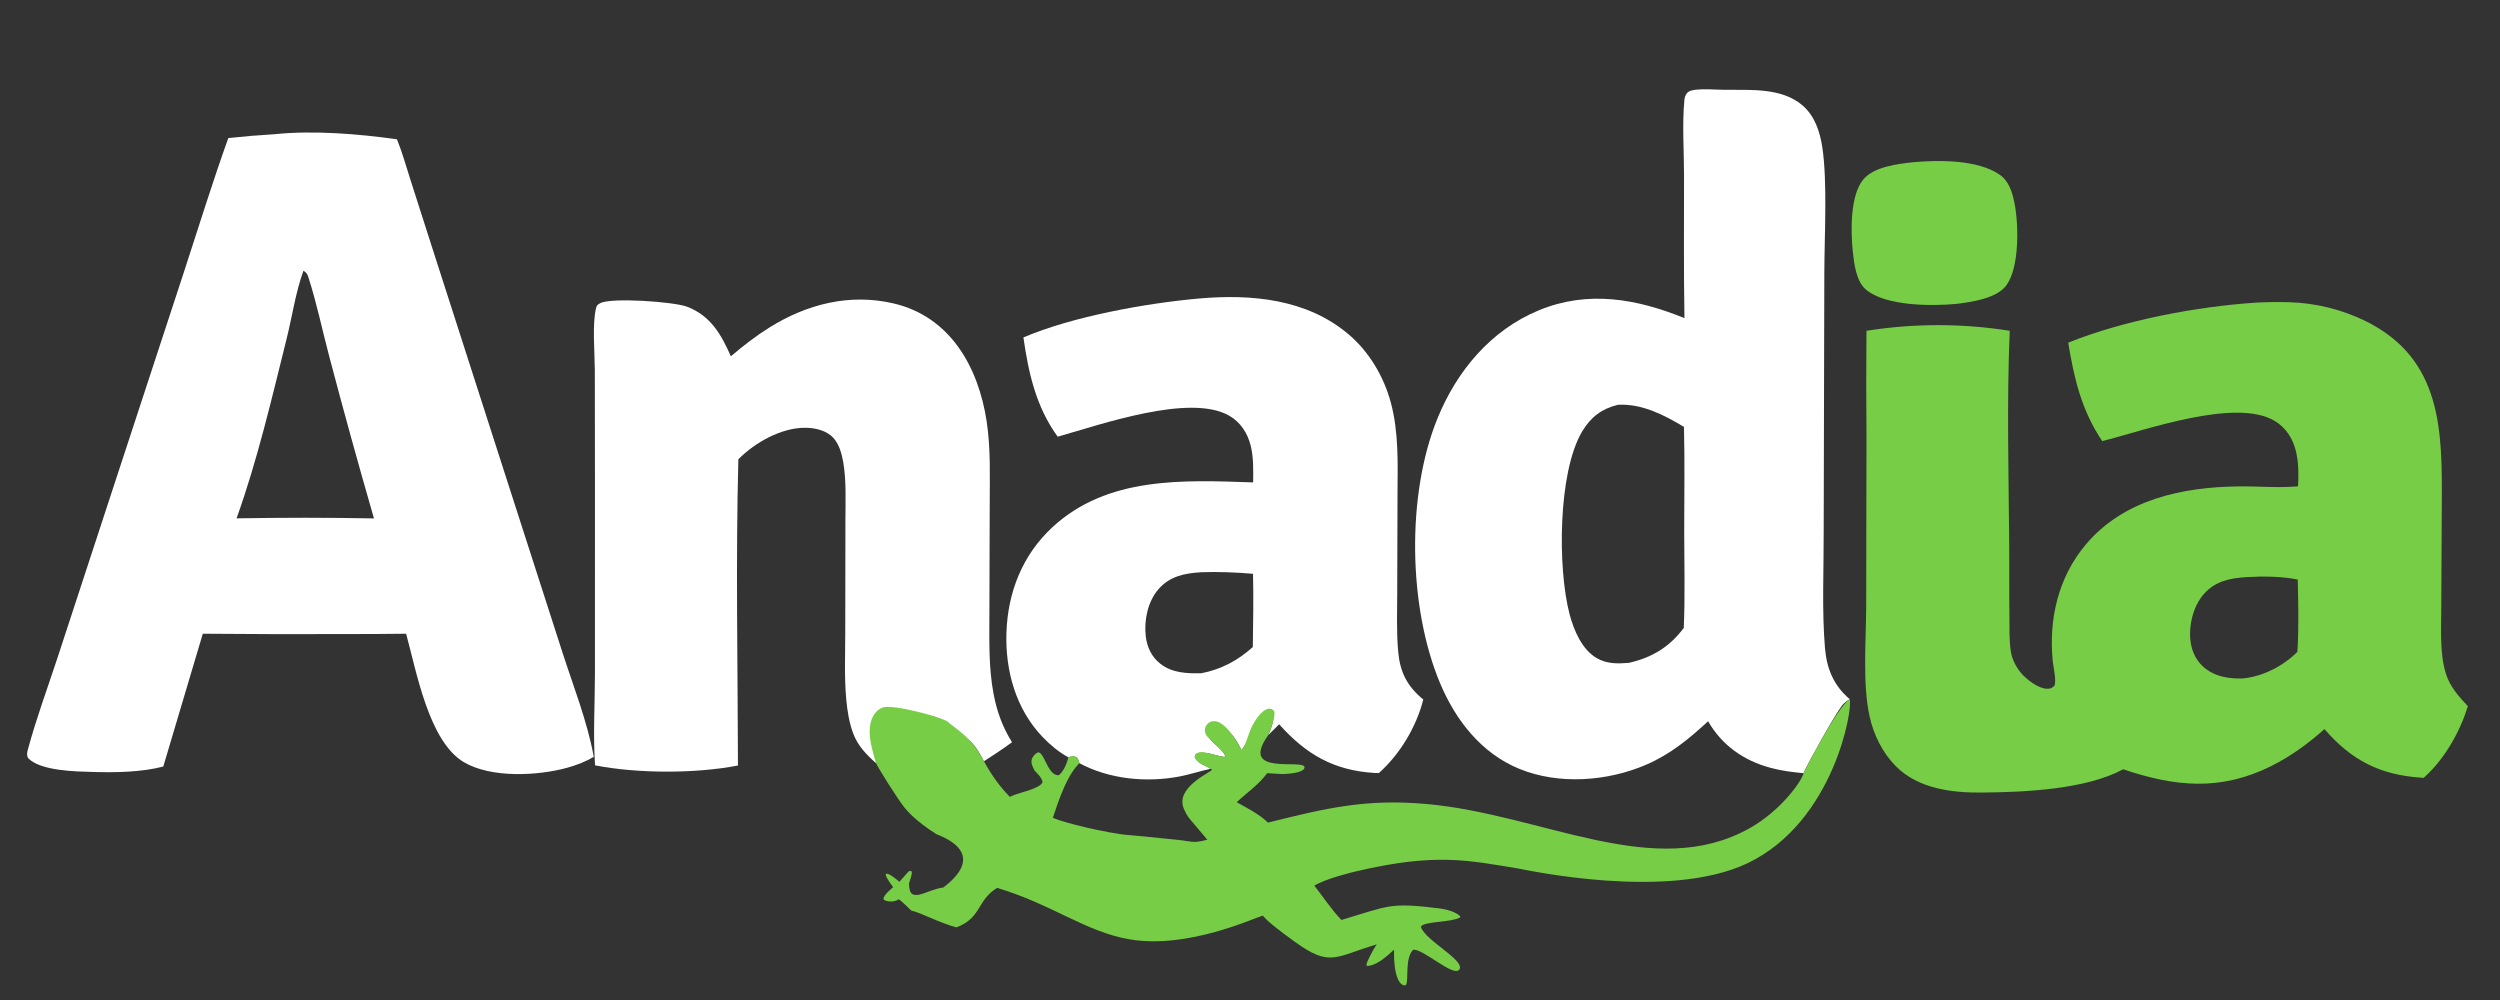 <?xml version="1.0" encoding="UTF-8" standalone="no"?>
<!DOCTYPE svg PUBLIC "-//W3C//DTD SVG 1.1//EN" "http://www.w3.org/Graphics/SVG/1.1/DTD/svg11.dtd">
<svg width="100%" height="100%" viewBox="0 0 2000 800" version="1.1" xmlns="http://www.w3.org/2000/svg" xmlns:xlink="http://www.w3.org/1999/xlink" xml:space="preserve" xmlns:serif="http://www.serif.com/" style="fill-rule:evenodd;clip-rule:evenodd;stroke-linejoin:round;stroke-miterlimit:2;">
    <rect x="0" y="0" width="2000" height="800" fill="#333333" stroke="none"/>
    <g id="Artboard1" transform="matrix(0.999,0,0,0.876,16.426,-444.461)">
        <rect x="-16.448" y="507.132" width="2002.74" height="912.804" style="fill:none;"/>
        <g transform="matrix(1.001,0,0,1.141,0.575,-171.674)">
            <path d="M1513.43,725.008C1533.68,723.129 1565.19,722.797 1582.74,734.962C1590.33,740.223 1592.93,749.336 1594.64,757.977C1597.98,774.944 1598.66,809.079 1588.07,823.546C1580.4,834.019 1560.1,836.924 1548.1,838.368C1528.66,840.207 1491.54,840.288 1475.74,826.9C1467.93,820.29 1466.26,806.112 1465.24,796.449C1463.58,780.76 1462.91,751.141 1473.93,738.427C1482.42,728.639 1501.28,726.234 1513.43,725.008Z" style="fill:rgb(120,205,71);fill-rule:nonzero;"/>
        </g>
        <g transform="matrix(1.001,0,0,1.141,0.575,-171.674)">
            <path d="M567.687,880.323C577.447,871.988 587.654,864.064 598.548,857.258C628.642,838.457 662.844,829.796 697.871,837.997C743.131,848.595 765.695,888.822 772.292,932.174C775.656,954.28 774.794,976.88 774.769,999.18L774.512,1087.33C774.445,1108.29 773.929,1129.62 777.814,1150.32C780.484,1164.53 784.97,1176.92 792.615,1189.2C785.349,1194.6 777.761,1199.48 770.178,1204.42C760.777,1186.82 756.647,1184.38 738.141,1178.1C735.704,1174.97 733.344,1171.72 730.774,1168.71C730.292,1168.77 729.81,1168.83 729.327,1168.89C716.73,1170.31 692.079,1157.6 683.295,1168.03C679.516,1172.52 680.298,1179.6 681.015,1184.99C681.949,1192.01 683.927,1198.83 683.841,1205.95C676.123,1199.23 669.241,1191.98 665.566,1182.21C662.367,1173.71 660.87,1164.21 660.032,1155.2C658.373,1137.37 659.183,1119.1 659.206,1101.18L659.336,1011.28C659.354,996.02 660.166,980.039 657.577,964.963C656.456,958.431 654.318,950.721 649.783,945.71C644.211,939.553 635.071,937.557 627.096,937.521C607.962,937.436 586.802,949.435 573.687,962.731C571.54,1044.27 573.21,1126.25 573.364,1207.84C539.408,1214.44 493.037,1214.36 459.052,1207.71C457.371,1183.45 458.949,1157.91 458.953,1133.54L458.963,980.399L458.857,891.147C458.802,877.546 456.688,854.467 459.863,841.665C460.418,839.426 461.268,838.809 463.29,837.755C472.129,833.143 522.142,836.563 532.826,840.696C551.59,847.956 560.024,862.92 567.687,880.323Z" style="fill:white;fill-rule:nonzero;"/>
        </g>
        <g transform="matrix(1.001,0,0,1.141,0.575,-171.674)">
            <path d="M801.735,865.223C840.732,848.493 899.723,837.831 942.075,834.076C984.104,830.349 1028.39,834.359 1061.84,862.705C1078.32,876.667 1089.98,896.413 1095.61,917.166C1102.11,941.149 1101.14,966.476 1101.01,991.099L1100.78,1068.93C1100.75,1084.86 1100.1,1101.24 1101.59,1117.1C1103.15,1133.59 1108.89,1144.45 1121.62,1155.03C1116.14,1176.86 1102.86,1199 1086.05,1213.89C1084.97,1213.88 1083.9,1213.88 1082.83,1213.81C1050.05,1211.88 1027.78,1198.89 1006.33,1174.85L997.66,1183.42C999.932,1178.14 1003.35,1169.63 1000.87,1163.99C1000.73,1163.67 1000.51,1163.4 1000.33,1163.1C997.824,1163.01 996.886,1163.99 995.176,1165.7C986.534,1174.37 983.238,1185.97 976.295,1195.62C969.839,1183.06 965.579,1177.7 951.964,1172.76C951.548,1177.5 951.041,1182.21 951.148,1186.97C955.072,1191.11 960.613,1194.99 963.297,1199.98L962.603,1200.99C955.265,1200.22 946.475,1195.42 939.652,1198.76L938.792,1200.6C940.785,1205.39 944.138,1206.61 948.532,1208.73C950.378,1209.62 949.608,1209.2 951.462,1210.49C943.1,1212.2 934.994,1215.04 926.571,1216.63C899.979,1221.65 870.519,1218.85 846.509,1205.98C846.118,1203.85 845.504,1202.82 844.216,1201.1C841.446,1200.2 840.426,1200.64 837.628,1201.23C830.137,1197.23 822.828,1191.04 816.985,1184.91C795.636,1162.49 787.171,1132 788.153,1101.54C789.193,1069.26 800.908,1039.42 824.804,1017.23C868.876,976.316 929.612,979.351 985.514,981.253C985.602,971.674 985.933,961.6 983.661,952.233C981.186,942.028 975.585,933.159 966.366,927.852C934.846,909.709 862.775,935.221 829.149,944.664C811.88,920.807 805.823,893.894 801.735,865.223ZM943.98,1053.14C930.707,1053.96 918.594,1056.29 909.504,1067.04C901.107,1076.98 898.119,1091.77 899.618,1104.53C900.622,1113.08 904.336,1120.97 911.192,1126.33C920.828,1133.87 932.304,1134.19 943.963,1134.01C959.997,1130.92 973.068,1123.91 985.253,1113.02C985.548,1093.52 985.872,1073.89 985.418,1054.39C971.796,1053.23 957.64,1052.66 943.98,1053.14Z" style="fill:white;fill-rule:nonzero;"/>
        </g>
        <g transform="matrix(1.001,0,0,1.141,0.575,-171.674)">
            <path d="M202.55,702.562C233.633,699.329 269.664,702.294 300.568,706.614C304.803,717.054 307.868,728.178 311.315,738.916L329.737,796.463L386.892,974.237L432.92,1117.22C441.699,1144.47 452.924,1172.7 458.007,1200.87C451.287,1204.9 443.967,1207.66 436.426,1209.72C412.925,1216.15 375.745,1218.03 354.007,1205.11C326.011,1188.46 316.153,1132.39 307.889,1102.36C292.092,1102.55 276.295,1102.65 260.498,1102.64C222.077,1102.8 183.657,1102.71 145.238,1102.36L113.624,1208.66C96.375,1213.21 75.326,1213.53 57.54,1213.01C43.911,1212.62 15.302,1212.31 5.416,1201.84C4.255,1199.35 4.653,1197.45 5.341,1194.9C12.018,1170.19 21.098,1145.68 29.091,1121.34L71.634,991.367L130.008,813.267C141.741,777.396 152.912,741.168 165.644,705.643C177.921,704.314 190.223,703.287 202.55,702.562ZM225.723,811.855C219.504,829.086 216.71,848.57 212.268,866.407C200.383,914.126 188.874,963.691 172.257,1010C190.602,1009.71 208.948,1009.56 227.295,1009.54C245.593,1009.55 263.89,1009.73 282.185,1010.07C269.726,966.947 257.785,923.681 246.36,880.273C240.809,859.297 236.305,837.341 229.619,816.773C228.759,814.126 228.064,813.289 225.723,811.855Z" style="fill:white;fill-rule:nonzero;"/>
        </g>
        <g transform="matrix(1.001,0,0,1.141,0.575,-171.674)">
            <path d="M1330.56,849.767C1329.91,811.789 1330.26,773.74 1330.23,735.756C1330.22,716.042 1328.68,694.906 1330.5,675.324C1330.71,673.107 1331.16,671.456 1332.6,669.674C1334.23,667.667 1337.52,667.18 1339.96,666.933C1347.56,666.162 1355.57,666.961 1363.21,667.027C1383.61,667.203 1408.75,665.241 1425.23,679.686C1434.89,688.16 1438.93,700.499 1440.82,712.822C1445.06,740.362 1442.51,784.701 1442.46,813.823L1441.95,1020.4C1442.07,1051.2 1440.42,1083.14 1442.97,1113.79C1444.35,1130.28 1449.92,1143.83 1462.76,1154.74C1460.39,1156.22 1458.24,1157.75 1456.5,1159.97C1451.13,1166.83 1429.8,1205.11 1425.78,1213.97C1416.95,1213.19 1408.14,1212.03 1399.56,1209.73C1378.06,1203.98 1360.61,1191.78 1349.49,1172.4C1334.33,1186.45 1319.19,1198.9 1300.01,1207.17C1268.98,1220.55 1230.21,1223.48 1198.53,1210.54C1168.19,1198.16 1147.61,1171.77 1135.17,1142.22C1109.57,1081.44 1108.02,991.173 1133.01,929.938C1148.48,892.024 1175.57,859.468 1213.96,843.545C1253.28,827.241 1292.45,834.235 1330.56,849.767ZM1277.29,919.126C1264.31,922.32 1255.57,928.958 1248.69,940.543C1229.33,973.103 1229.02,1049.95 1238.63,1086.61C1242,1099.46 1248.48,1115 1260.45,1121.92C1268.53,1126.58 1277.15,1126.41 1286.1,1125.68C1304.62,1121.44 1318.52,1113.07 1330.01,1097.76C1331.14,1072.37 1330.39,1046.7 1330.37,1021.28C1330.34,993.164 1330.9,964.934 1330.17,936.826C1314.11,927.17 1296.51,918.066 1277.29,919.126Z" style="fill:white;fill-rule:nonzero;"/>
        </g>
        <g transform="matrix(1.001,0,0,1.141,0.575,-171.674)">
            <path d="M951.462,1210.49C949.863,1209.38 937.902,1204.59 938.792,1200.6L939.102,1199.63L939.652,1198.76C943.326,1194.43 955.265,1200.22 962.603,1200.99L963.297,1199.98C960.613,1194.99 955.072,1191.11 951.148,1186.97C942.377,1179.88 949.428,1172.84 951.964,1172.76C959.966,1169.73 969.839,1183.06 976.295,1195.62C980.494,1189.78 981.539,1182.19 984.913,1175.85C985.695,1174.38 994.33,1158.13 1001.62,1163.43C1005.15,1166.01 998.304,1181.92 997.66,1183.42C973.736,1216.82 1025.58,1202.17 1026.66,1209.17C1026.65,1213.52 1014.94,1214.45 1009.59,1214.7L996.735,1213.99C989.372,1223.8 981.012,1229.06 972.37,1237.21C981.144,1242.18 990.024,1246.54 997.385,1253.53C1043.87,1241.99 1075.19,1234.36 1123.85,1238.62C1217.14,1246.81 1306.45,1300.94 1382.82,1257.96C1408.64,1243.44 1425.16,1219.01 1425.78,1213.97C1426.56,1212.24 1452.56,1161.11 1462.76,1154.74C1465.49,1161.86 1450.42,1252.63 1381.34,1285.9C1317.55,1316.61 1202.5,1291.07 1197.44,1290.25C1158.36,1283.93 1131.83,1277.38 1067.53,1292.64C1064.81,1293.29 1043.78,1298.28 1034.47,1303.99C1041.51,1312.96 1048.29,1323.3 1056.13,1331.47C1094.24,1320.1 1094.39,1317.31 1133.95,1322.14C1135.4,1322.32 1146.47,1323.67 1151.14,1328.5L1151.07,1329.51C1142.97,1333.66 1122.6,1332.38 1119.67,1336.77C1122.48,1347.67 1156.42,1364.22 1150.25,1371.41C1145.37,1377.1 1120.4,1353.56 1113.37,1355.41C1106.02,1363.29 1110.96,1383.7 1106.9,1383.81C1102.33,1383.94 1097.74,1375.28 1098.23,1355.22C1092.64,1360.33 1085.46,1367.02 1078.43,1368.06C1077.78,1368.12 1075.27,1369.08 1076.47,1366.1C1076.27,1365.83 1080.93,1355.78 1084.44,1350.98C1050.5,1361.08 1047.3,1369.49 1018.56,1348.71C994.066,1331 995.264,1329.58 993.14,1328.04C986.436,1329.75 933.616,1354.8 887.116,1347.04C851.74,1341.15 825.728,1319.42 780.753,1305.76C764.434,1315.58 768.434,1329.75 748.167,1337.38C735.715,1334.24 719.402,1325.54 712.094,1323.96C711.729,1323.88 702.661,1314.38 701.737,1315.01C697.102,1318.16 690.337,1316.18 689.864,1314.92C688.813,1312.09 697.602,1305.29 697.535,1305.2C688.698,1293.51 692.345,1294.51 692.345,1294.51C694.158,1293.93 701.867,1300.2 702.495,1300.93L709.772,1292.73C715.446,1289.48 710.275,1301.02 710.257,1302.08C709.96,1320.06 724.061,1307.07 737.715,1305.46C775.378,1276.63 734.076,1263.99 732.086,1262.74C715.454,1252.3 708.448,1243.77 706.778,1241.74C701.135,1234.86 684.525,1208.17 683.841,1205.95C678.233,1187.8 678.272,1181.46 679.202,1175.09C679.458,1173.33 681.276,1164.36 689.077,1161.45C697.428,1158.33 740.537,1170.21 741.766,1173.34C754.017,1183.03 760.777,1186.82 770.178,1204.42C775.913,1214.95 782.447,1224.34 790.836,1232.91C797.655,1229.43 814.561,1226.8 817.061,1221.25C816.438,1217.37 813.099,1214.57 810.54,1211.76C808.226,1206.93 806.454,1203.51 810.952,1198.89L812.808,1197.55C818.201,1195.06 820.776,1216.25 830.025,1215.62C833.859,1212.76 836.887,1205.42 837.628,1201.23C841.464,1199.93 841.446,1200.2 844.216,1201.1C845.504,1202.82 846.118,1203.85 846.509,1205.98C833.767,1218.33 826.281,1248.66 825.181,1249.52C826.772,1251.02 852.915,1258.85 880.358,1262.94C883.836,1263.46 885.092,1263.18 925.518,1267.39C937.263,1268.61 937.326,1270.32 948.817,1267.22C934.5,1249.72 933.502,1250.46 930.057,1242.36C922.802,1225.32 952.033,1213.17 952.6,1211.21L951.462,1210.49Z" style="fill:rgb(120,205,71);"/>
        </g>
        <g transform="matrix(1.001,0,0,1.141,0.575,-171.674)">
            <path d="M1788.2,837.331C1796.79,836.881 1805.39,836.78 1813.99,837.029C1816.68,837.098 1819.38,837.241 1822.07,837.457C1824.76,837.673 1827.44,837.962 1830.11,838.324C1832.78,838.687 1835.44,839.122 1838.09,839.629C1840.74,840.137 1843.38,840.717 1845.99,841.368C1848.61,842.019 1851.21,842.741 1853.79,843.534C1856.37,844.327 1858.92,845.19 1861.45,846.123C1863.98,847.056 1866.49,848.057 1868.96,849.126C1871.44,850.195 1873.89,851.331 1876.3,852.534C1936.67,882.898 1936.8,939.924 1936.43,998.634L1936.03,1079.74C1936.08,1097.1 1934.5,1117.24 1939.59,1133.92C1942.88,1144.72 1949.76,1152.29 1957.26,1160.36C1950.98,1181.07 1938.28,1203.3 1921.94,1217.69L1920.1,1217.58C1886.96,1215.42 1864.12,1203.62 1842.56,1178.69C1829.71,1190.18 1815.61,1200.46 1800.16,1208.19C1759.49,1228.54 1723.09,1224.88 1681.54,1210.87C1651.54,1227.06 1602.65,1229.17 1568.8,1229.49C1544.54,1229.73 1517.7,1226.5 1499.71,1208.43C1489,1197.67 1481.91,1183.24 1478.67,1168.51C1472.95,1142.52 1475.82,1108.09 1475.95,1081.18L1476.19,945.068C1475.93,916.68 1475.93,888.292 1476.18,859.903C1480.91,859.15 1485.66,858.49 1490.43,857.924C1495.19,857.358 1499.96,856.886 1504.74,856.508C1509.52,856.13 1514.31,855.846 1519.1,855.657C1523.89,855.468 1528.69,855.373 1533.48,855.372C1538.28,855.372 1543.08,855.466 1547.87,855.655C1552.66,855.844 1557.44,856.127 1562.23,856.504C1567.01,856.881 1571.78,857.353 1576.54,857.918C1581.31,858.484 1586.06,859.143 1590.79,859.896C1588.36,916.9 1589.94,974.685 1590.37,1031.74C1590.51,1050.87 1590.28,1070 1590.54,1089.14C1590.67,1098.31 1590.26,1107.96 1591.76,1117.02C1592.72,1122.83 1595.71,1128.68 1599.38,1133.24C1603.66,1138.59 1613.65,1146.44 1620.88,1146.4C1623.75,1146.38 1624.36,1145.78 1626.49,1144.08C1628.37,1140.14 1625.62,1128.85 1625.17,1124.16C1621.93,1090.41 1629.6,1057.09 1651.71,1030.87C1682.11,994.79 1729.13,984.918 1774.09,984.443C1789.79,984.277 1805.82,985.784 1821.45,984.361C1821.95,975.236 1821.92,965.471 1819.81,956.534C1817.38,946.246 1811.83,937.454 1802.65,931.971C1771.3,913.253 1697.97,939.895 1664.81,948.187C1648.3,923.803 1642.26,898.008 1637.58,869.391C1682.34,851.427 1740.17,840.496 1788.2,837.331ZM1780.02,1057.06C1766.79,1057.93 1755.12,1060.23 1745.94,1070.77C1737.59,1080.37 1733.94,1095.27 1735.35,1107.82C1736.37,1116.94 1740.42,1125.14 1747.87,1130.69C1756.37,1137.02 1766.87,1138.43 1777.18,1138.18C1793.54,1136.51 1809.18,1128.42 1820.92,1116.89C1822.1,1097.71 1821.62,1078.23 1821.21,1059.01C1808.82,1056.39 1792.71,1056.25 1780.02,1057.06Z" style="fill:rgb(120,205,71);fill-rule:nonzero;"/>
        </g>
    </g>
</svg>
